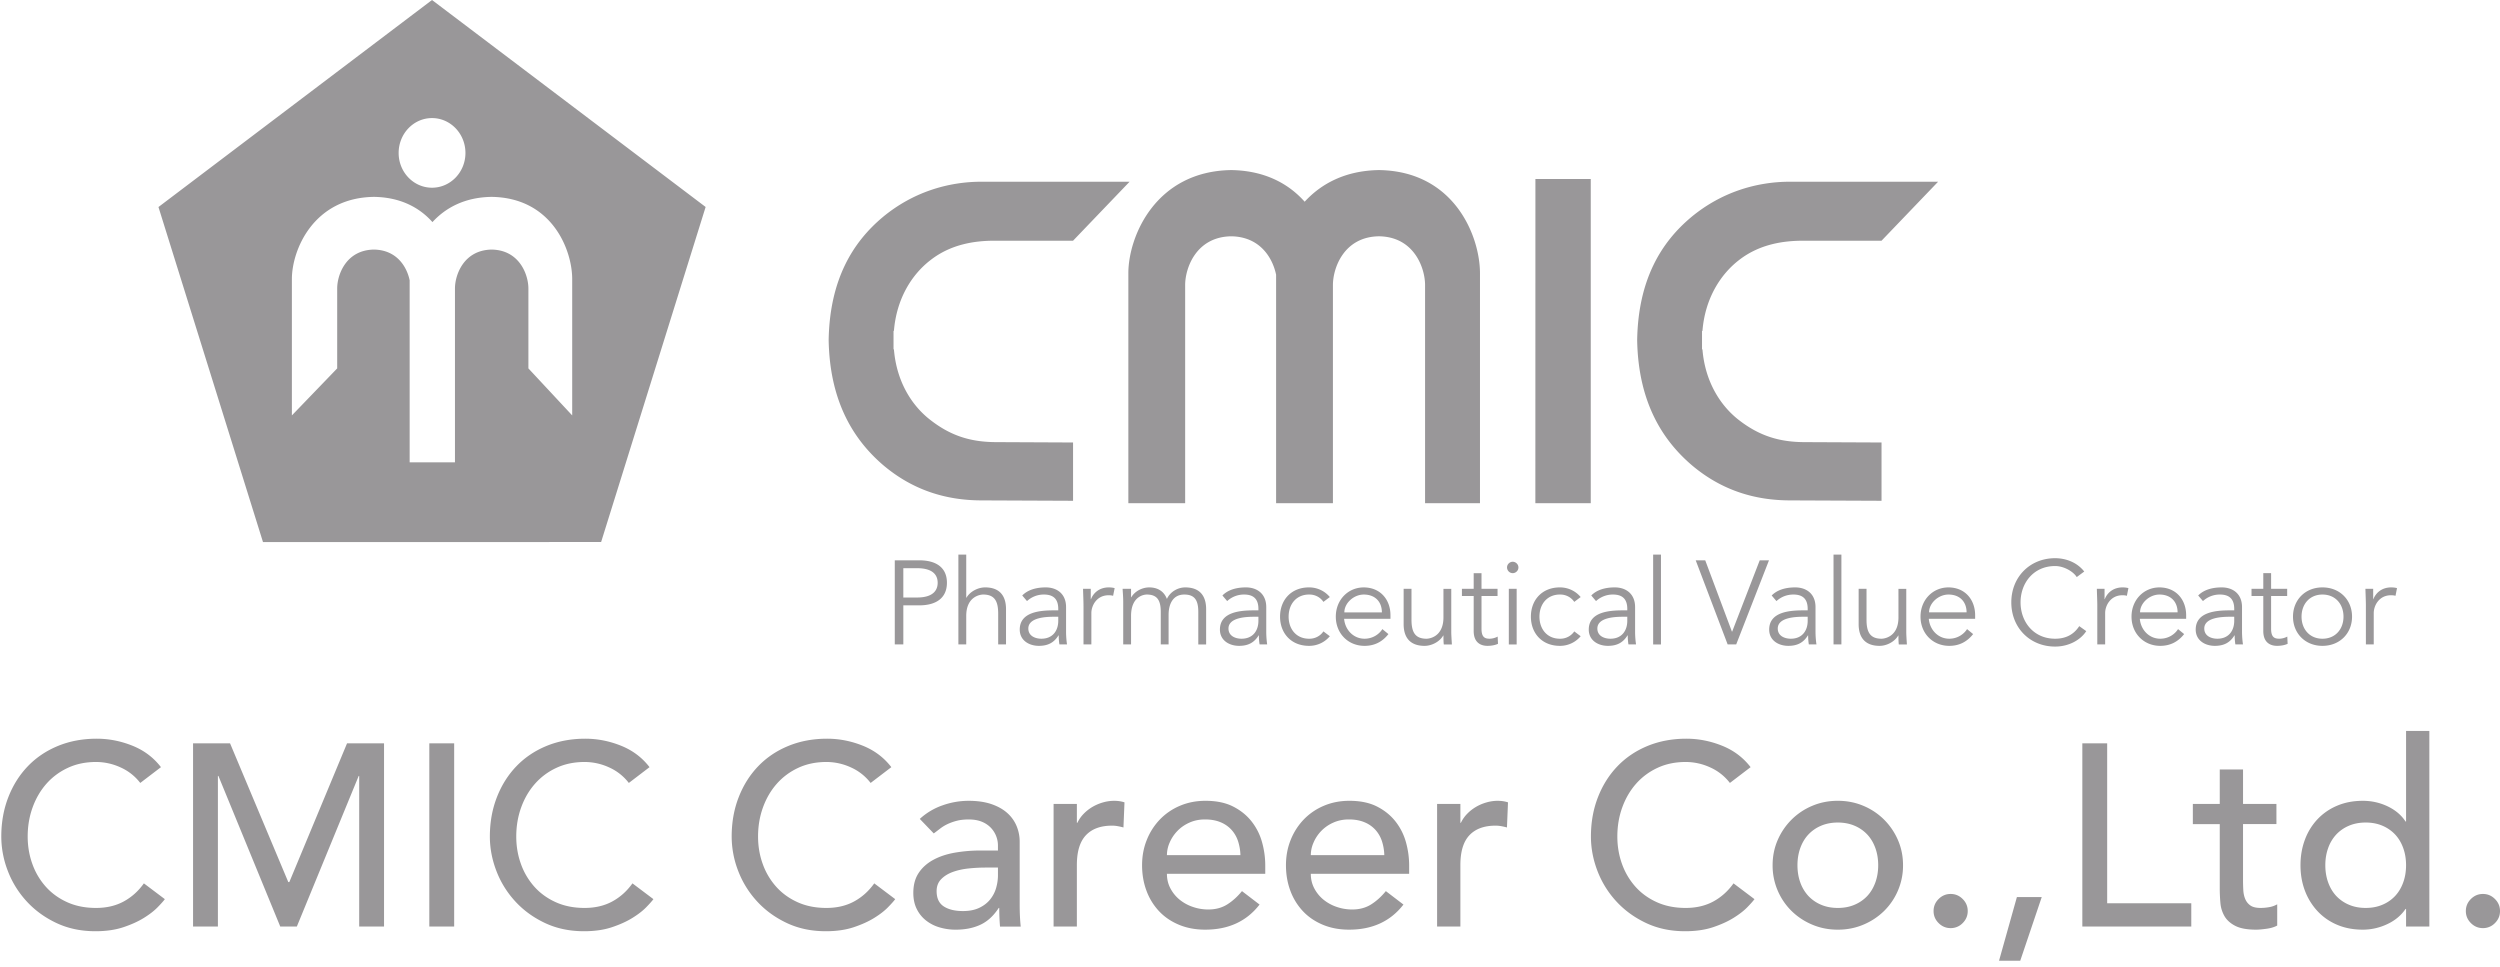 <svg xmlns="http://www.w3.org/2000/svg" width="383.257" height="148.188" viewBox="0 0 383.257 148.188"><path fill="#999799" d="M137.172 85.898h3.754c2.62 0 4.241 1.13 4.241 3.441 0 2.313-1.621 3.463-4.241 3.463h-2.443v5.99h-1.311V85.898zm1.31 5.702h2.113c2.35 0 3.153-1.021 3.153-2.26 0-1.238-.804-2.235-3.153-2.235h-2.113V91.6zm8.44-6.574h1.205v6.609h.035c.526-.927 1.73-1.586 2.858-1.586 2.166 0 3.205 1.222 3.205 3.336v5.407h-1.2v-4.717c0-1.894-.528-2.932-2.314-2.932-.255 0-2.584.161-2.584 3.277v4.371h-1.205V85.026zm15.311 8.542v-.22c0-1.474-.71-2.204-2.188-2.204a3.783 3.783 0 0 0-2.602 1.004l-.73-.858c.783-.802 2.004-1.24 3.605-1.24 1.676 0 3.113.95 3.113 3.025v3.804c0 .656.072 1.459.146 1.914h-1.166a8.79 8.79 0 0 1-.106-1.389h-.039c-.69 1.133-1.639 1.606-3.005 1.606-1.512 0-2.932-.839-2.932-2.493 0-2.769 3.259-2.949 5.3-2.949h.604zm-.621.982c-1.221 0-3.967.09-3.967 1.805 0 1.128 1.037 1.562 2.002 1.562 1.746 0 2.586-1.235 2.586-2.747v-.62h-.621zm4.491-1.62c0-.765-.036-1.42-.07-2.661h1.183v1.585h.038c.345-.909 1.237-1.804 2.729-1.804.347 0 .641.041.896.111l-.237 1.181c-.147-.052-.364-.088-.693-.088-1.821 0-2.64 1.586-2.64 2.731v4.808h-1.204V92.93zm6.087-.765c0-.637-.056-1.256-.092-1.896h1.294v1.295h.034c.585-.984 1.733-1.514 2.752-1.514.929 0 2.147.311 2.713 1.768.491-1.088 1.659-1.768 2.804-1.768 2.17 0 3.208 1.222 3.208 3.336v5.407h-1.202v-4.97c0-1.732-.493-2.679-2.149-2.679-1.784 0-2.404 1.528-2.404 3.114v4.534h-1.2v-4.97c0-1.732-.493-2.679-2.151-2.679-.292 0-2.403.161-2.403 3.277v4.371h-1.202v-6.626zm20.727 1.403v-.22c0-1.474-.709-2.204-2.183-2.204a3.78 3.78 0 0 0-2.604 1.004l-.728-.858c.781-.802 2.001-1.24 3.604-1.24 1.673 0 3.114.95 3.114 3.025v3.804c0 .656.07 1.459.142 1.914H193.1a8.442 8.442 0 0 1-.11-1.389h-.038c-.691 1.133-1.637 1.606-3.002 1.606-1.513 0-2.933-.839-2.933-2.493 0-2.769 3.26-2.949 5.3-2.949h.6zm-.617.982c-1.222 0-3.972.09-3.972 1.805 0 1.128 1.038 1.562 2.002 1.562 1.75 0 2.587-1.235 2.587-2.747v-.62h-.617zm10.581-2.279c-.397-.618-1.178-1.127-2.128-1.127-1.983-.037-3.204 1.438-3.204 3.389 0 1.947 1.221 3.424 3.204 3.384.95 0 1.73-.513 2.128-1.124l.986.742a4.11 4.11 0 0 1-3.114 1.476c-2.789.036-4.517-1.913-4.517-4.478 0-2.568 1.728-4.519 4.517-4.483a4.127 4.127 0 0 1 3.114 1.479l-.986.742zm3.173 2.59c.149 1.709 1.44 3.056 3.136 3.056 1.27 0 2.256-.711 2.729-1.474l.929.763c-1.002 1.278-2.257 1.805-3.658 1.805-2.534 0-4.408-1.913-4.408-4.478 0-2.568 1.874-4.483 4.298-4.483 2.587.021 4.081 1.931 4.081 4.262v.55h-7.107zm5.792-.984c0-1.619-1.034-2.732-2.767-2.732-1.566 0-2.987 1.327-2.987 2.732h5.754zm9.49 4.916c-.052-.455-.052-.914-.052-1.369h-.034c-.528.93-1.732 1.587-2.86 1.587-2.169 0-3.209-1.222-3.209-3.331v-5.411h1.204v4.719c0 1.892.527 2.93 2.312 2.93.258 0 2.587-.161 2.587-3.277V90.27h1.199v6.647c0 .458.06 1.256.096 1.877h-1.243zm8.241-7.428h-2.459v5.022c0 1.278.489 1.529 1.235 1.529.421 0 .877-.128 1.24-.326l.053 1.109c-.432.202-1.018.311-1.618.311-.91 0-2.11-.397-2.11-2.277v-5.368h-1.803v-1.097h1.803v-2.4h1.2v2.4h2.459v1.097zm2.328-3.497a.884.884 0 0 1-.872-.875c0-.509.435-.875.872-.875.438 0 .873.366.873.875 0 .51-.434.875-.873.875zm.602 10.925h-1.202v-8.524h1.202v8.524zm8.829-6.522c-.4-.618-1.184-1.127-2.128-1.127-1.988-.037-3.207 1.438-3.207 3.389 0 1.947 1.219 3.424 3.207 3.384.944 0 1.728-.513 2.128-1.124l.985.742a4.122 4.122 0 0 1-3.113 1.476c-2.788.036-4.517-1.913-4.517-4.478 0-2.568 1.729-4.519 4.517-4.483a4.137 4.137 0 0 1 3.113 1.479l-.985.742zm8.129 1.297v-.22c0-1.474-.709-2.204-2.187-2.204a3.79 3.79 0 0 0-2.603 1.004l-.728-.858c.781-.802 2.002-1.24 3.605-1.24 1.675 0 3.113.95 3.113 3.025v3.804c0 .656.07 1.459.146 1.914h-1.166a8.671 8.671 0 0 1-.107-1.389h-.038c-.691 1.133-1.639 1.606-3.005 1.606-1.511 0-2.933-.839-2.933-2.493 0-2.769 3.259-2.949 5.301-2.949h.602zm-.618.982c-1.222 0-3.969.09-3.969 1.805 0 1.128 1.038 1.562 2.003 1.562 1.744 0 2.584-1.235 2.584-2.747v-.62h-.618zm5.784 4.243h-1.2V85.026h1.2v13.767zm10.874-1.967h.04l4.224-10.928h1.419l-5.026 12.895h-1.31l-4.897-12.895h1.459l4.091 10.928zm11.617-3.258v-.22c0-1.474-.711-2.204-2.188-2.204-1 0-1.873.348-2.602 1.004l-.729-.858c.782-.802 2.002-1.24 3.606-1.24 1.678 0 3.113.95 3.113 3.025v3.804c0 .656.069 1.459.147 1.914h-1.17a8.79 8.79 0 0 1-.106-1.389h-.035c-.692 1.133-1.643 1.606-3.006 1.606-1.515 0-2.93-.839-2.93-2.493 0-2.769 3.255-2.949 5.298-2.949h.602zm-.62.982c-1.223 0-3.968.09-3.968 1.805 0 1.128 1.036 1.562 2.001 1.562 1.744 0 2.587-1.235 2.587-2.747v-.62h-.62zm5.789 4.243h-1.207V85.026h1.207v13.767zm8.799 0c-.053-.455-.053-.914-.053-1.369h-.035c-.527.93-1.73 1.587-2.859 1.587-2.17 0-3.209-1.222-3.209-3.331v-5.411h1.207v4.719c0 1.892.526 2.93 2.311 2.93.256 0 2.586-.161 2.586-3.277V90.27h1.198v6.647c0 .458.059 1.256.096 1.877h-1.242zm4.598-3.932c.146 1.709 1.441 3.056 3.137 3.056 1.269 0 2.254-.711 2.729-1.474l.93.763c-1.001 1.278-2.258 1.805-3.658 1.805-2.531 0-4.406-1.913-4.406-4.478 0-2.568 1.875-4.483 4.293-4.483 2.587.021 4.079 1.931 4.079 4.262v.55h-7.104zm5.794-.984c0-1.619-1.038-2.732-2.771-2.732-1.565 0-2.982 1.327-2.982 2.732h5.753zm18.345 2.877c-.853 1.331-2.639 2.368-4.774 2.368-3.839 0-6.715-2.863-6.715-6.776 0-3.912 2.876-6.773 6.715-6.773 1.606 0 3.332.604 4.466 2.043l-1.151.853c-.511-.837-1.946-1.693-3.314-1.693-3.309 0-5.298 2.603-5.298 5.571s1.989 5.571 5.298 5.571c1.351 0 2.732-.435 3.698-1.93l1.075.766zm1.694-3.824c0-.765-.036-1.42-.07-2.661h1.181v1.585h.035c.351-.909 1.239-1.804 2.734-1.804.345 0 .635.041.89.111l-.237 1.181c-.143-.052-.361-.088-.687-.088-1.821 0-2.642 1.586-2.642 2.731v4.808h-1.204V92.93zm6.519 1.931c.143 1.709 1.435 3.056 3.132 3.056 1.276 0 2.254-.711 2.727-1.474l.935.763c-1.004 1.278-2.264 1.805-3.661 1.805-2.532 0-4.406-1.913-4.406-4.478 0-2.568 1.874-4.483 4.296-4.483 2.585.021 4.078 1.931 4.078 4.262v.55h-7.101zm5.789-.984c0-1.619-1.036-2.732-2.768-2.732-1.568 0-2.985 1.327-2.985 2.732h5.753zm8.683-.309v-.22c0-1.474-.71-2.204-2.188-2.204a3.78 3.78 0 0 0-2.603 1.004l-.732-.858c.785-.802 2.006-1.24 3.607-1.24 1.681 0 3.112.95 3.112 3.025v3.804c0 .656.071 1.459.149 1.914h-1.168a8.908 8.908 0 0 1-.107-1.389h-.035c-.694 1.133-1.642 1.606-3.006 1.606-1.512 0-2.933-.839-2.933-2.493 0-2.769 3.259-2.949 5.297-2.949h.607zm-.624.982c-1.22 0-3.968.09-3.968 1.805 0 1.128 1.039 1.562 2.007 1.562 1.744 0 2.585-1.235 2.585-2.747v-.62h-.624zm8.74-3.185h-2.463v5.022c0 1.278.492 1.529 1.237 1.529.426 0 .882-.128 1.244-.326l.053 1.109c-.435.202-1.021.311-1.622.311-.912 0-2.11-.397-2.11-2.277v-5.368h-1.804v-1.097h1.804v-2.4h1.198v2.4h2.463v1.097zm5.408 7.646c-2.638 0-4.514-1.913-4.514-4.478 0-2.568 1.876-4.483 4.514-4.483 2.657 0 4.538 1.915 4.538 4.483 0 2.565-1.881 4.478-4.538 4.478zm0-7.866c-1.966 0-3.204 1.475-3.204 3.389 0 1.91 1.238 3.384 3.204 3.384 1.988 0 3.227-1.474 3.227-3.384 0-1.915-1.239-3.389-3.227-3.389zm6.66 1.785c0-.765-.036-1.42-.071-2.661h1.188v1.585h.031c.348-.909 1.242-1.804 2.729-1.804.353 0 .642.041.895.111l-.234 1.181c-.15-.052-.361-.088-.697-.088-1.821 0-2.638 1.586-2.638 2.731v4.808h-1.203V92.93zM211.114 26.057c.102 0 .19.017.294.017.093 0 .181-.017.275-.017h-.569zm-22.648 0c.101 0 .192.017.284.017.098 0 .188-.017.275-.017h-.559z"/><path fill="#999799" d="M211.408 26.073c-5.201.077-8.889 2.115-11.398 4.851-2.439-2.735-6.073-4.773-11.26-4.851-11.604.171-15.771 10.189-15.771 15.818v35.248h8.708V43.703c0-2.62 1.688-7.4 7.063-7.478 4.418.066 6.338 3.299 6.88 5.888v35.025h8.711V43.702c0-2.62 1.681-7.406 7.059-7.478 5.386.071 7.067 4.857 7.067 7.478v33.436h8.418V41.89c0-5.627-3.881-15.646-15.477-15.817zm23.967 51.067h8.492V27.438h-8.484zm-70.873-49.282h-14.024c-5.136 0-10.525 1.59-15.149 5.426-4.574 3.833-8.133 9.549-8.293 18.844.16 9.322 3.729 15.188 8.321 19.145 4.649 3.953 9.815 5.438 15.143 5.438l14.003.061v-8.938l-11.703-.055c-3.855.006-6.951-.901-10.107-3.349-2.897-2.207-5.249-5.914-5.651-10.874h-.06v-2.829h.06c.402-4.964 2.754-8.676 5.646-10.882 3.176-2.463 6.848-2.926 9.624-2.944h12.191l8.667-9.043h-8.668zm123.942 0h-14.02c-5.136 0-10.526 1.59-15.149 5.426-4.581 3.833-8.134 9.549-8.292 18.844.158 9.322 3.725 15.188 8.329 19.145 4.646 3.953 9.811 5.438 15.128 5.438l14.004.061v-8.938l-11.708-.054c-3.84.006-6.937-.901-10.11-3.349-2.877-2.207-5.236-5.914-5.635-10.874h-.066v-2.829h.066c.398-4.964 2.758-8.676 5.635-10.882 3.184-2.463 6.861-2.926 9.644-2.944h12.175l8.672-9.043h-8.673zM24.293 31.737L40.317 83.1l51.837-.006 16.021-51.365L66.229 0 24.293 31.737zM87.72 42.789v20.895l-6.715-7.208V44.227c0-2.08-1.341-5.895-5.631-5.967-4.289.072-5.627 3.887-5.627 5.967v26.65h-6.946V42.969c-.436-2.074-1.961-4.65-5.48-4.709-4.293.072-5.629 3.887-5.629 5.967v12.249l-6.945 7.208V42.789c0-4.492 3.317-12.477 12.574-12.606 4.128.052 7.032 1.685 8.976 3.866 1.998-2.182 4.942-3.814 9.077-3.866 9.249.129 12.346 8.12 12.346 12.606zM71.354 23.452c0 2.941-2.297 5.325-5.124 5.325-2.828 0-5.117-2.384-5.117-5.325 0-2.955 2.289-5.35 5.117-5.35 2.827.001 5.124 2.395 5.124 5.35zm-49.851 96.577a7.813 7.813 0 0 0-3.015-2.38 8.972 8.972 0 0 0-3.769-.834c-1.588 0-3.022.297-4.304.893-1.284.595-2.381 1.408-3.293 2.439s-1.62 2.243-2.122 3.63c-.503 1.388-.755 2.876-.755 4.463 0 1.481.239 2.883.715 4.205a10.516 10.516 0 0 0 2.063 3.492c.898 1.004 1.997 1.798 3.292 2.379 1.295.583 2.763.873 4.403.873 1.613 0 3.028-.33 4.244-.991 1.216-.66 2.249-1.587 3.096-2.776l3.213 2.42c-.212.291-.583.708-1.112 1.249-.528.542-1.229 1.085-2.101 1.626-.874.543-1.924 1.019-3.155 1.43-1.229.409-2.65.613-4.264.613-2.221 0-4.224-.423-6.01-1.27-1.786-.845-3.307-1.957-4.563-3.333a14.495 14.495 0 0 1-2.875-4.66 14.62 14.62 0 0 1-.992-5.256c0-2.169.357-4.172 1.071-6.01s1.712-3.426 2.995-4.762c1.283-1.335 2.823-2.373 4.622-3.114 1.798-.739 3.782-1.11 5.951-1.11 1.851 0 3.669.356 5.455 1.071 1.785.715 3.245 1.812 4.383 3.292l-3.173 2.421zm8.092-6.07h5.674l8.926 21.264h.159l8.846-21.264h5.673v28.086h-3.808v-23.088h-.079l-9.482 23.088h-2.539l-9.481-23.088h-.079v23.088h-3.81v-28.086zm36.22 0h3.81v28.086h-3.81v-28.086zm30.587 6.07a7.827 7.827 0 0 0-3.015-2.38 8.978 8.978 0 0 0-3.769-.834c-1.588 0-3.022.297-4.305.893a9.882 9.882 0 0 0-3.292 2.439c-.913 1.032-1.621 2.242-2.123 3.63-.502 1.388-.754 2.876-.754 4.463 0 1.481.238 2.883.715 4.205a10.514 10.514 0 0 0 2.062 3.492c.898 1.004 1.996 1.798 3.293 2.379 1.296.583 2.763.873 4.404.873 1.612 0 3.027-.33 4.244-.991 1.217-.66 2.248-1.587 3.095-2.776l3.214 2.42c-.212.291-.583.708-1.112 1.249-.528.542-1.229 1.085-2.102 1.626-.873.543-1.924 1.019-3.155 1.43-1.228.409-2.65.613-4.263.613-2.221 0-4.225-.423-6.011-1.27-1.785-.845-3.306-1.957-4.562-3.333a14.498 14.498 0 0 1-2.876-4.66c-.662-1.732-.993-3.485-.993-5.256 0-2.169.358-4.172 1.072-6.01.714-1.838 1.712-3.426 2.994-4.762 1.284-1.335 2.824-2.373 4.623-3.114 1.797-.739 3.782-1.11 5.95-1.11 1.852 0 3.67.356 5.456 1.071 1.786.715 3.246 1.812 4.383 3.292l-3.173 2.421zm37.068 0a7.827 7.827 0 0 0-3.015-2.38 8.967 8.967 0 0 0-3.768-.834c-1.587 0-3.022.297-4.305.893-1.282.595-2.379 1.408-3.292 2.439s-1.621 2.242-2.123 3.63c-.503 1.388-.754 2.876-.754 4.463 0 1.481.238 2.883.715 4.205a10.516 10.516 0 0 0 2.063 3.492c.898 1.004 1.996 1.798 3.292 2.379 1.295.583 2.762.873 4.403.873 1.614 0 3.028-.33 4.244-.991 1.217-.66 2.249-1.587 3.096-2.776l3.213 2.42c-.212.291-.583.708-1.111 1.249-.529.542-1.229 1.085-2.102 1.626-.874.543-1.924 1.019-3.155 1.43-1.229.409-2.651.613-4.264.613-2.223 0-4.226-.423-6.01-1.27-1.786-.845-3.307-1.957-4.562-3.333a14.532 14.532 0 0 1-2.876-4.66 14.64 14.64 0 0 1-.991-5.256c0-2.169.356-4.172 1.07-6.01.714-1.838 1.712-3.426 2.995-4.762s2.823-2.373 4.623-3.114c1.798-.739 3.781-1.11 5.951-1.11 1.851 0 3.669.356 5.455 1.071s3.246 1.812 4.383 3.292l-3.175 2.421zm7.537 5.514a9.938 9.938 0 0 1 3.493-2.083 11.927 11.927 0 0 1 3.966-.694c1.374 0 2.559.172 3.551.516.991.345 1.804.807 2.438 1.388a5.51 5.51 0 0 1 1.408 2.003c.304.755.457 1.542.457 2.36v9.601c0 .661.014 1.271.039 1.826.027.555.067 1.084.12 1.586h-3.173a34.503 34.503 0 0 1-.119-2.856h-.079c-.793 1.217-1.732 2.077-2.817 2.579-1.085.503-2.341.753-3.769.753a8.664 8.664 0 0 1-2.5-.356 6.087 6.087 0 0 1-2.083-1.071 5.091 5.091 0 0 1-1.408-1.765c-.344-.699-.516-1.513-.516-2.439 0-1.217.271-2.235.813-3.055.541-.819 1.283-1.487 2.222-2.003.938-.516 2.036-.885 3.292-1.11a22.83 22.83 0 0 1 4.027-.336h2.619v-.794a3.948 3.948 0 0 0-1.11-2.718 4.005 4.005 0 0 0-1.389-.913c-.555-.223-1.218-.336-1.984-.336-.688 0-1.289.066-1.805.198a8.147 8.147 0 0 0-1.408.495 6.284 6.284 0 0 0-1.151.695c-.344.265-.674.516-.992.754l-2.142-2.225zM151.084 133c-.848 0-1.712.047-2.599.139-.887.094-1.693.272-2.42.536-.728.265-1.322.635-1.785 1.111-.463.476-.694 1.085-.694 1.825 0 1.086.364 1.865 1.091 2.34.727.477 1.712.716 2.956.716.979 0 1.812-.166 2.499-.497.688-.33 1.244-.76 1.666-1.29.424-.528.729-1.117.913-1.765s.278-1.289.278-1.925V133h-1.905zm10.434-9.758h3.569v2.896h.079c.238-.503.556-.959.953-1.369.396-.41.839-.76 1.329-1.052a6.962 6.962 0 0 1 1.606-.693 6.164 6.164 0 0 1 1.746-.258c.582 0 1.11.079 1.587.238l-.159 3.848a10.632 10.632 0 0 0-.873-.198 4.88 4.88 0 0 0-.873-.08c-1.746 0-3.082.49-4.007 1.468-.926.979-1.389 2.5-1.389 4.562v9.441h-3.569v-18.803zm17.375 10.711c0 .819.178 1.567.536 2.24.356.675.826 1.25 1.407 1.727a6.523 6.523 0 0 0 2.024 1.11c.766.265 1.56.397 2.38.397 1.111 0 2.075-.258 2.896-.774.819-.515 1.573-1.197 2.262-2.043l2.697 2.062c-1.984 2.567-4.761 3.848-8.33 3.848-1.482 0-2.823-.25-4.027-.753-1.204-.501-2.222-1.196-3.056-2.083a9.229 9.229 0 0 1-1.924-3.134c-.45-1.204-.674-2.505-.674-3.907 0-1.401.244-2.704.734-3.907a9.663 9.663 0 0 1 2.023-3.135 9.225 9.225 0 0 1 3.074-2.083c1.19-.501 2.486-.753 3.889-.753 1.665 0 3.074.291 4.224.873 1.15.582 2.096 1.343 2.837 2.282a8.985 8.985 0 0 1 1.605 3.173c.331 1.176.497 2.374.497 3.589v1.27h-15.074zm11.267-2.857a7.55 7.55 0 0 0-.378-2.182 4.812 4.812 0 0 0-1.012-1.725 4.638 4.638 0 0 0-1.685-1.151c-.676-.277-1.461-.416-2.361-.416-.874 0-1.673.166-2.4.496-.727.33-1.342.76-1.844 1.29a5.9 5.9 0 0 0-1.171 1.765 4.852 4.852 0 0 0-.416 1.923h11.267zm10.79 2.857c0 .819.179 1.567.535 2.24a5.57 5.57 0 0 0 1.409 1.727 6.501 6.501 0 0 0 2.022 1.11c.767.265 1.56.397 2.382.397 1.109 0 2.076-.258 2.895-.774.821-.515 1.572-1.197 2.261-2.043l2.699 2.062c-1.986 2.567-4.762 3.848-8.331 3.848-1.482 0-2.824-.25-4.027-.753-1.204-.501-2.222-1.196-3.056-2.083a9.213 9.213 0 0 1-1.924-3.134c-.449-1.204-.673-2.505-.673-3.907 0-1.401.244-2.704.734-3.907a9.677 9.677 0 0 1 2.022-3.135 9.244 9.244 0 0 1 3.076-2.083c1.189-.501 2.484-.753 3.887-.753 1.666 0 3.075.291 4.226.873 1.15.582 2.095 1.343 2.836 2.282a9.04 9.04 0 0 1 1.607 3.173c.331 1.176.496 2.374.496 3.589v1.27H200.95zm11.267-2.857a7.55 7.55 0 0 0-.376-2.182 4.826 4.826 0 0 0-1.012-1.725 4.646 4.646 0 0 0-1.687-1.151c-.675-.277-1.461-.416-2.361-.416-.873 0-1.674.166-2.401.496a5.828 5.828 0 0 0-3.012 3.055 4.819 4.819 0 0 0-.417 1.923h11.266zm8.094-7.854h3.57v2.896h.078c.239-.503.556-.959.952-1.369.397-.41.84-.76 1.331-1.052a6.925 6.925 0 0 1 1.606-.693 6.168 6.168 0 0 1 1.745-.258c.581 0 1.111.079 1.587.238l-.159 3.848a10.703 10.703 0 0 0-.872-.198 4.87 4.87 0 0 0-.872-.08c-1.747 0-3.082.49-4.008 1.468-.925.979-1.388 2.5-1.388 4.562v9.441h-3.57v-18.803zm44.888-3.213a7.817 7.817 0 0 0-3.014-2.38 8.97 8.97 0 0 0-3.768-.834c-1.588 0-3.022.297-4.305.893-1.284.595-2.38 1.408-3.292 2.439s-1.62 2.242-2.123 3.63c-.503 1.388-.754 2.876-.754 4.463 0 1.481.239 2.883.714 4.205a10.548 10.548 0 0 0 2.062 3.492c.899 1.004 1.998 1.798 3.293 2.379 1.295.583 2.764.873 4.404.873 1.613 0 3.027-.33 4.244-.991 1.215-.66 2.248-1.587 3.094-2.776l3.213 2.42c-.211.291-.582.708-1.109 1.249-.531.542-1.231 1.085-2.104 1.626-.873.543-1.925 1.019-3.153 1.43-1.23.409-2.652.613-4.267.613-2.219 0-4.224-.423-6.009-1.27-1.786-.845-3.307-1.957-4.564-3.333a14.53 14.53 0 0 1-2.875-4.66c-.661-1.732-.992-3.485-.992-5.256 0-2.169.356-4.172 1.071-6.01.713-1.838 1.712-3.426 2.996-4.762 1.283-1.335 2.822-2.373 4.62-3.114 1.8-.739 3.784-1.11 5.953-1.11 1.851 0 3.67.356 5.453 1.071 1.787.715 3.248 1.812 4.385 3.292l-3.173 2.421zm6.547 12.615c0-1.375.258-2.658.773-3.849a10.057 10.057 0 0 1 2.123-3.134 9.905 9.905 0 0 1 3.174-2.122c1.215-.516 2.525-.774 3.927-.774 1.4 0 2.711.258 3.927.774a9.905 9.905 0 0 1 3.174 2.122 10.043 10.043 0 0 1 2.122 3.134c.516 1.19.774 2.474.774 3.849a9.702 9.702 0 0 1-.774 3.867 9.724 9.724 0 0 1-2.122 3.135 10.035 10.035 0 0 1-3.174 2.102c-1.215.516-2.526.773-3.927.773-1.402 0-2.712-.257-3.927-.773a10.035 10.035 0 0 1-3.174-2.102 9.758 9.758 0 0 1-2.123-3.135 9.715 9.715 0 0 1-.773-3.867zm3.81 0c0 .952.144 1.832.434 2.638a5.997 5.997 0 0 0 1.231 2.064 5.69 5.69 0 0 0 1.945 1.349c.765.331 1.625.495 2.578.495.953 0 1.812-.164 2.578-.495a5.685 5.685 0 0 0 1.945-1.349c.528-.57.937-1.257 1.23-2.064.289-.806.436-1.686.436-2.638s-.146-1.832-.436-2.639c-.293-.806-.702-1.493-1.23-2.062a5.718 5.718 0 0 0-1.945-1.351c-.767-.329-1.625-.495-2.578-.495-.952 0-1.812.166-2.578.495a5.675 5.675 0 0 0-1.945 1.351c-.529.569-.939 1.256-1.231 2.062-.29.807-.434 1.687-.434 2.639zm23.484 9.639c-.714 0-1.329-.257-1.845-.773s-.772-1.13-.772-1.844c0-.716.256-1.33.772-1.845.516-.516 1.131-.774 1.845-.774s1.33.258 1.845.774c.516.515.773 1.129.773 1.845 0 .713-.257 1.328-.773 1.844a2.52 2.52 0 0 1-1.845.773zm10.669 4.999h-3.251l2.738-9.759h3.808l-3.295 9.759zm9.518-33.323h3.809v24.516h12.894v3.57h-16.703v-28.086zm29.754 12.377h-5.118v8.53c0 .529.013 1.05.041 1.567.026.514.124.978.298 1.388.17.41.435.74.792.992.355.25.877.375 1.567.375.422 0 .859-.039 1.31-.119a3.78 3.78 0 0 0 1.232-.436v3.254c-.426.237-.974.403-1.649.496-.673.092-1.197.138-1.566.138-1.376 0-2.441-.191-3.193-.574-.754-.383-1.31-.879-1.667-1.487a4.845 4.845 0 0 1-.635-2.043 25.755 25.755 0 0 1-.098-2.281v-9.798h-4.126v-3.095h4.126v-5.277h3.569v5.277h5.118v3.093zm23.445 15.709h-3.569v-2.698h-.08c-.688 1.005-1.634 1.787-2.837 2.342a8.76 8.76 0 0 1-3.71.832c-1.454 0-2.771-.25-3.946-.753a8.714 8.714 0 0 1-3.015-2.101 9.522 9.522 0 0 1-1.924-3.135c-.449-1.19-.673-2.486-.673-3.888 0-1.401.224-2.704.673-3.907a9.233 9.233 0 0 1 1.924-3.135 8.86 8.86 0 0 1 3.015-2.083c1.176-.501 2.493-.753 3.946-.753 1.351 0 2.619.285 3.81.853 1.19.57 2.102 1.343 2.737 2.321h.08v-13.885h3.569v29.99zm-9.758-2.856c.952 0 1.812-.164 2.579-.495a5.696 5.696 0 0 0 1.943-1.349c.529-.57.938-1.257 1.229-2.064.292-.806.437-1.686.437-2.638s-.146-1.832-.437-2.639c-.291-.806-.7-1.493-1.229-2.062a5.748 5.748 0 0 0-1.943-1.351c-.768-.329-1.627-.495-2.579-.495-.951 0-1.811.166-2.579.495a5.68 5.68 0 0 0-1.944 1.351 5.938 5.938 0 0 0-1.229 2.062c-.292.807-.437 1.687-.437 2.639s.146 1.832.437 2.638c.29.807.701 1.494 1.229 2.064a5.695 5.695 0 0 0 1.944 1.349c.768.331 1.628.495 2.579.495zm17.97 3.094c-.713 0-1.327-.257-1.844-.773-.514-.516-.772-1.13-.772-1.844 0-.716.258-1.33.772-1.845.517-.516 1.131-.774 1.844-.774.715 0 1.332.258 1.846.774.515.515.774 1.129.774 1.845 0 .713-.259 1.328-.774 1.844a2.517 2.517 0 0 1-1.846.773z"/></svg>